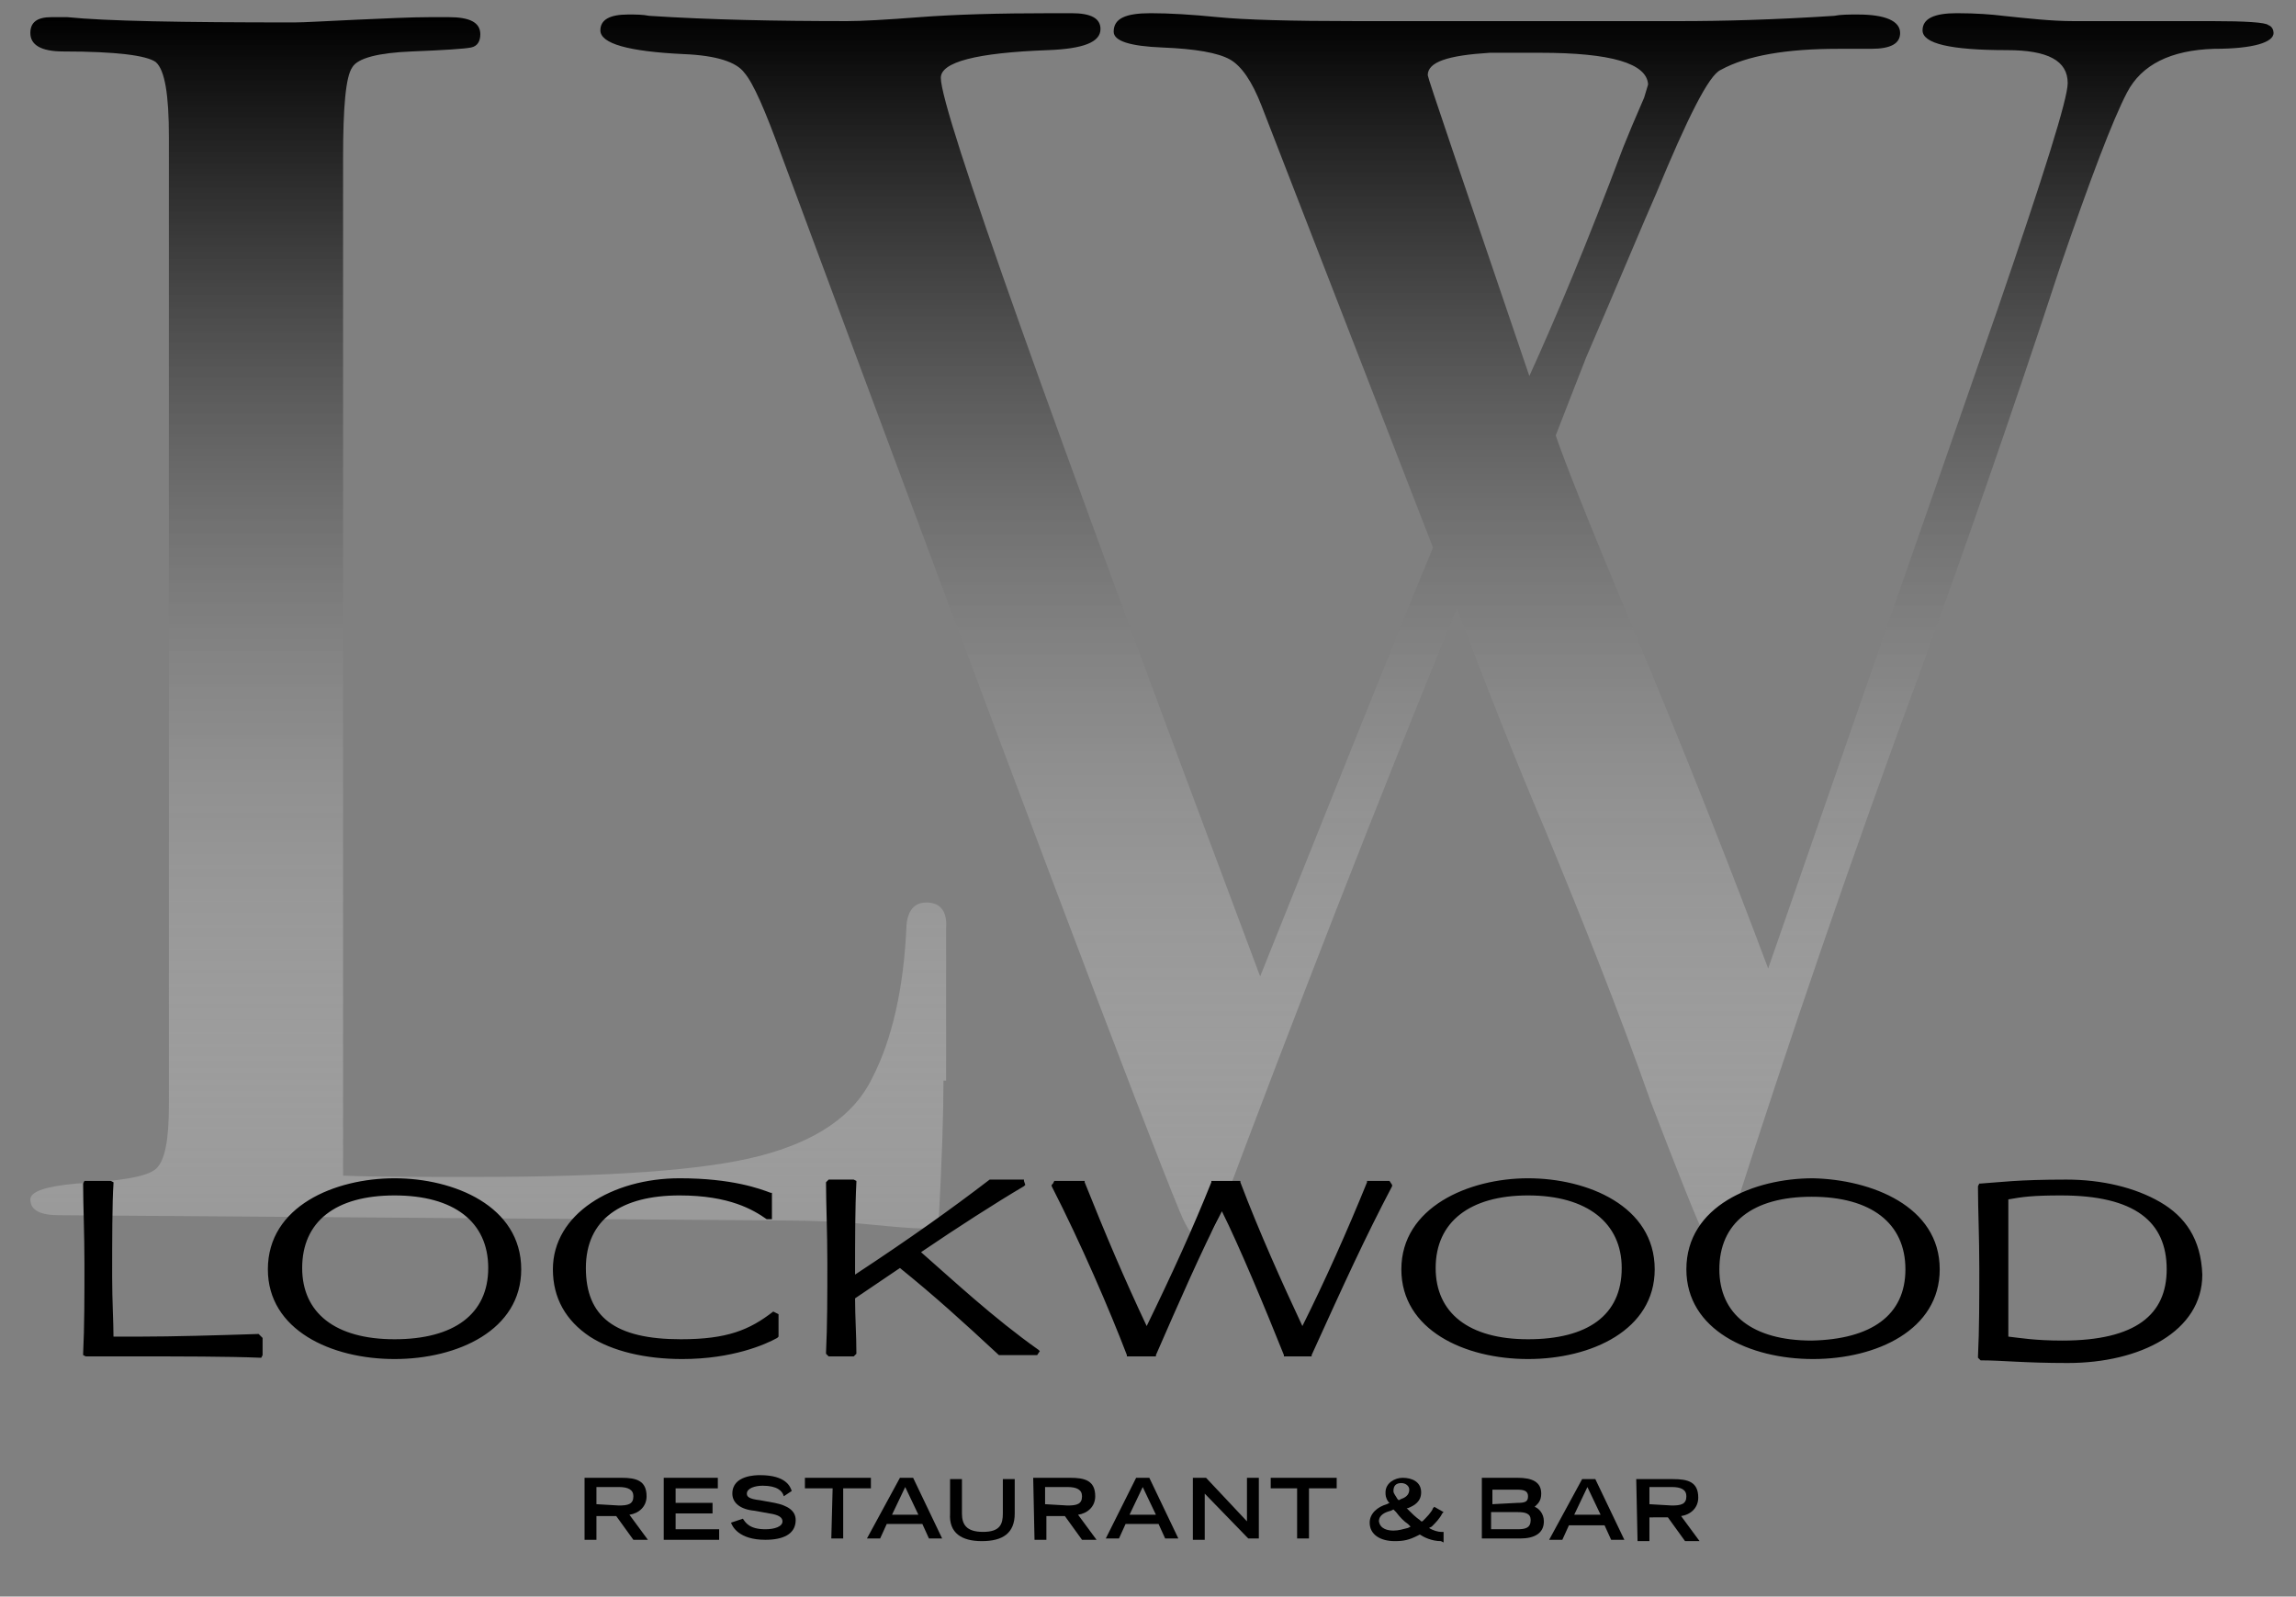 <?xml version="1.0" encoding="utf-8"?>
<!-- Generator: Adobe Illustrator 18.1.1, SVG Export Plug-In . SVG Version: 6.00 Build 0)  -->
<svg version="1.1" id="Layer_1" xmlns="http://www.w3.org/2000/svg" xmlns:xlink="http://www.w3.org/1999/xlink" x="0px" y="0px"
	 viewBox="66 7 174 121" enable-background="new 66 7 174 121" xml:space="preserve">
<rect x="66" y="7" width="174" height="121" fill="#808080" stroke="none"/>
<g>
	<g>
		
			<linearGradient id="SVGID_1_" gradientUnits="userSpaceOnUse" x1="149.9" y1="-345.894" x2="149.9" y2="13.14" gradientTransform="matrix(0.256 0 0 -0.256 64.722 11.756)">
			<stop  offset="0" style="stop-color:#FFFFFF;stop-opacity:0.2"/>
			<stop  offset="1" style="stop-color:#000000"/>
		</linearGradient>
		<path fill="url(#SVGID_1_)" d="M137.5,88.9c0,2.3-0.1,6-0.4,11.2h-1.4c-0.5,0-1.8-0.1-3.8-0.3c-2-0.2-4.3-0.3-6.8-0.3l-54.6-0.4
			c-1.5,0-2.2-0.4-2.2-1.2c0-0.6,1.2-1,3.5-1.2c3.3-0.2,5.3-0.5,6-1.1c0.7-0.6,1-2.2,1-4.9V17.4c0-3.2-0.3-5.1-1-5.7
			c-0.7-0.5-3-0.8-7-0.8c-1.7,0-2.5-0.5-2.5-1.4c0-0.8,0.5-1.2,1.6-1.2h1.2c2.9,0.3,8.6,0.4,17.2,0.4c0.8,0,2.3-0.1,4.6-0.2
			s4.2-0.2,5.7-0.2h1.4c1.6,0,2.4,0.4,2.4,1.3c0,0.5-0.2,0.9-0.7,1c-0.5,0.1-2,0.2-4.5,0.3c-2.5,0.1-4.1,0.5-4.5,1.2
			c-0.5,0.7-0.7,3-0.7,6.9v77.1c2.4,0.1,5.7,0.1,9.9,0.1c10.3,0,17.5-0.5,21.7-1.6s7.1-3,8.5-5.9c1.5-2.9,2.4-6.8,2.6-11.6
			c0.1-1.1,0.6-1.7,1.5-1.7c1.1,0,1.6,0.7,1.5,2v3.3c0,0.2,0,0.6,0,1.2s0,1.2,0,1.8v5.2H137.5z"/>
		
			<linearGradient id="SVGID_2_" gradientUnits="userSpaceOnUse" x1="430.998" y1="-349.006" x2="430.998" y2="14.696" gradientTransform="matrix(0.256 0 0 -0.256 64.722 11.756)">
			<stop  offset="0" style="stop-color:#FFFFFF;stop-opacity:0.2"/>
			<stop  offset="1" style="stop-color:#000000"/>
		</linearGradient>
		<path fill="url(#SVGID_2_)" d="M238.3,9.5c0,0.7-1.5,1.2-4.5,1.2c-3.3,0.1-5.5,1.2-6.6,3.3c-1.1,2.1-2.8,6.6-5.1,13.3
			c-3.9,11.9-7.5,22.1-10.5,30.4c-5.3,14.3-10,28.1-14.3,41.5c-0.4,1.1-0.8,1.7-1.3,1.7c-0.4,0-0.9-0.4-1.3-1.3s-1.6-3.9-3.6-9.1
			c-2.4-6.8-5.1-13.6-8-20.6c-2.3-5.4-4.5-11-6.7-16.8c-6.1,14.9-12.1,30.3-18.1,46.3c-0.4,1-0.8,1.6-1.3,1.6c-0.4,0-1-0.7-1.6-2.2
			c-2.7-6.5-12.8-33.2-30.2-80.1c-1.2-3.3-2.1-5.4-2.8-6.2c-0.6-0.8-2.1-1.3-4.6-1.4c-4.2-0.2-6.3-0.8-6.3-1.8
			c0-0.8,0.7-1.2,2.1-1.2c0.6,0,1.1,0,1.6,0.1c4.6,0.3,9.6,0.4,15,0.4c1.1,0,2.9-0.1,5.5-0.3c2.6-0.2,5.9-0.3,10.1-0.3h1.4
			c1.5,0,2.2,0.4,2.2,1.2c0,1-1.3,1.5-4,1.6c-5.4,0.2-8.1,0.9-8.1,2.1c0,2.5,8.1,25.2,24.2,68.1c5.9-14.7,10.2-25.5,13.1-32.5
			l-13-33.5c-0.7-1.8-1.5-3-2.4-3.5c-0.9-0.5-2.6-0.8-5.1-0.9s-3.7-0.5-3.7-1.2c0-1,0.9-1.4,2.8-1.4c1.4,0,3.1,0.1,5.1,0.3
			c2,0.2,5.5,0.3,10.5,0.3h10h14.5c3.2,0,7.1-0.1,11.7-0.4c0.5-0.1,1.1-0.1,1.8-0.1c2.1,0,3.2,0.5,3.2,1.4c0,0.8-0.7,1.2-2.2,1.2
			h-2.5c-3.9,0-6.9,0.5-8.9,1.6c-0.9,0.4-2.5,3.6-4.9,9.4c-1.1,2.5-2.8,6.6-5.3,12.4c-0.5,1.3-1.3,3.3-2.3,5.9
			c0.6,1.8,2.5,6.6,5.8,14.5c4.2,10,7.6,18.7,10.3,25.9c4.9-14.1,10.7-30.8,17.4-50c3.5-10.2,5.3-15.9,5.3-17.1
			c0-1.7-1.5-2.5-4.6-2.5c-4.3,0-6.4-0.5-6.4-1.5c0-0.9,0.9-1.3,2.6-1.3c1.5,0,2.7,0.1,3.5,0.2c1.9,0.2,3.7,0.4,5.3,0.4h10.5
			c2.6,0,4.1,0.1,4.3,0.3C238.2,9,238.3,9.3,238.3,9.5z M182.7,11h-1.6h-2.2c-3.2,0.2-4.7,0.7-4.7,1.7c0,0.2,2.6,7.8,7.7,22.8
			c2-4.4,4.4-10.1,7.1-17.3c0.4-1,0.9-2.2,1.6-3.8l0.3-1C190.8,11.8,188.1,11,182.7,11z"/>
	</g>
	<g>
		<g>
			<g>
				<path d="M124.6,106.4L124.6,106.4c-1.8,1.4-3.5,2.1-7,2.1c-5,0-7.2-1.7-7.2-5.4c0-3.7,2.7-5.5,7.1-5.5c3.8,0,5.6,1.1,6.6,1.8
					h0.1h0.2h0.1v-2h-0.1c-0.8-0.3-2.9-1.1-6.9-1.1c-5.1,0-9.6,2.7-9.6,6.9c0,2.2,1,3.9,2.8,5.1c1.7,1.1,4.2,1.7,7,1.7
					c3.8,0,6.3-1.1,7.2-1.6l0.1-0.1v-1.7L124.6,106.4L124.6,106.4z M85.6,108.1L85.6,108.1c-3.1,0.1-6.5,0.2-9,0.2c-0.7,0-1.4,0-2,0
					c0-1.1-0.1-2.7-0.1-4.5c0-2.7,0-5.7,0.1-7.1v-0.1l-0.2-0.1l0,0h-2l-0.1,0.2l0,0v0.1c0,1.5,0.1,3.7,0.1,6c0,2.3,0,4.8-0.1,6.8
					v0.1l0.2,0.1l0,0h0.1c1,0,2.4,0,3.8,0c3.2,0,6.9,0,9.3,0.1h0.1l0.1-0.2l0,0v-1.3L85.6,108.1L85.6,108.1z M135.8,101.9
					c2.8-1.9,5.6-3.7,7.8-5l0.1-0.1l-0.1-0.3v-0.1H141l0,0c-3,2.3-6.1,4.5-10.2,7.2c0-2.5,0-5.1,0.1-7v-0.1l-0.2-0.1l0,0h-1.9
					l-0.1,0.1l-0.1,0.1v0.1c0,1.5,0.1,3.7,0.1,6s0,4.8-0.1,6.8v0.1l0.1,0.1l0.1,0.1h1.9l0,0l0.1-0.1l0.1-0.1v-0.1
					c0-1.3-0.1-2.7-0.1-4.1l3.4-2.3c2.6,2.1,4.7,4,7.5,6.6h0.1h2.8l0.2-0.3l-0.1-0.1C141.3,106.9,138.2,104,135.8,101.9z M95.9,96.3
					c-4.5,0-9.6,2.1-9.6,6.9c0,4.6,4.8,6.8,9.6,6.8c4.8,0,9.6-2.2,9.6-6.8C105.5,98.4,100.4,96.3,95.9,96.3z M95.9,108.5
					c-4.5,0-7-2-7-5.4c0-3.5,2.5-5.5,7-5.5c4.5,0,7.1,2,7.1,5.5C103,106.6,100.4,108.5,95.9,108.5z M229.7,98.1
					c-1.9-1.1-4.4-1.7-7.1-1.7c-3.7,0-5,0.2-6.5,0.3H216l-0.1,0.2V97v0.1c0,1.5,0.1,3.7,0.1,6s0,4.7-0.1,6.7v0.1l0,0l0.1,0.1
					l0.1,0.1h0.1c1.5,0,3.2,0.2,6.5,0.2c5.5,0,10.2-2.4,10.2-6.7C232.8,100.9,231.6,99.2,229.7,98.1z M222.3,108.6
					c-2.1,0-3.2-0.2-4.1-0.3c0-1.9,0-4.2,0-6.3c0-1.6,0-3.1,0-4.1c1.1-0.2,1.9-0.3,4-0.3c5.6,0,8,2,8,5.6
					C230.2,106.6,227.9,108.6,222.3,108.6z M203.4,96.3c-4.5,0-9.6,2.1-9.6,6.9c0,4.6,4.8,6.8,9.6,6.8s9.6-2.2,9.6-6.8
					C213,98.4,207.8,96.4,203.4,96.3z M203.3,108.6c-4.5,0-7-2-7-5.4c0-3.5,2.5-5.5,7-5.5c4.5,0,7.1,2,7.1,5.5
					C210.4,106.7,207.8,108.5,203.3,108.6z M181.8,96.3c-4.5,0-9.6,2.2-9.6,6.9c0,4.6,4.8,6.8,9.6,6.8s9.6-2.2,9.6-6.8
					C191.4,98.4,186.3,96.3,181.8,96.3z M181.8,108.5L181.8,108.5c-4.5,0-7-2-7-5.4c0-3.5,2.6-5.5,7-5.5c4.5,0,7.1,2.1,7.1,5.5
					C188.9,106.7,186.3,108.5,181.8,108.5z M171.3,96.5h-1.7v0.1c-1.5,3.7-3.2,7.5-4.9,10.9c-1.5-3.2-3.3-7.2-4.7-10.9v-0.1h-2.2
					v0.1c-1.4,3.5-3,7-4.9,10.9c-1.7-3.6-3.1-6.9-4.7-10.9v-0.1h-2.3l-0.1,0.2l-0.1,0.1v0.1c2.2,4.3,4.4,9.4,5.7,12.8v0.1h2.2v-0.1
					c1.7-3.9,3.5-8,5-10.9c1.3,2.6,3.3,7.4,4.7,10.9v0.1h2.1v-0.1c2.5-5.5,4-8.8,6.1-12.8v-0.1L171.3,96.5L171.3,96.5z"/>
				<g>
					<path d="M110.3,119h2.8c1.1,0,1.9,0.2,1.9,1.4c0,0.8-0.6,1.3-1.3,1.4l1.4,1.9H114l-1.3-1.8h-1.5v1.8h-0.9V119z M112.9,121.1
						c0.7,0,1.1-0.1,1.1-0.7c0-0.5-0.4-0.7-1.1-0.7h-1.7v1.3L112.9,121.1L112.9,121.1z"/>
					<path d="M116.3,119h4.1v0.8h-3.2v1.1h2.8v0.8h-2.8v1.2h3.3v0.8h-4.2V119z"/>
					<path d="M125.4,120.4c-0.1-0.4-0.5-0.8-1.6-0.8c-0.6,0-1.2,0.2-1.2,0.6c0,0.2,0.1,0.4,1,0.5l1.1,0.2c1,0.2,1.6,0.6,1.6,1.3
						c0,1.1-1,1.5-2.3,1.5c-2,0-2.5-1-2.6-1.3l0.9-0.3c0.2,0.3,0.5,0.8,1.7,0.8c0.7,0,1.3-0.2,1.3-0.6c0-0.3-0.3-0.5-1-0.6l-1.1-0.2
						c-1.1-0.1-1.7-0.6-1.7-1.3c0-1.4,1.8-1.4,2.1-1.4c2,0,2.3,0.9,2.4,1.2L125.4,120.4z"/>
					<path d="M129.1,119.8H127V119h5v0.8h-2.1v3.8H129L129.1,119.8z"/>
					<path d="M134.2,119h1l2.2,4.6h-1l-0.5-1.1h-2.7l-0.5,1.1h-1L134.2,119z M135.6,121.8l-1-2.1l-1,2.1H135.6z"/>
					<path d="M142.9,121.7c0,1.5-0.9,2.1-2.5,2.1c-1.5,0-2.5-0.6-2.4-2.1v-2.6h0.9v2.6c0,0.8,0.3,1.4,1.6,1.4c1.3,0,1.5-0.6,1.5-1.4
						v-2.6h0.9V121.7z"/>
					<path d="M144.3,119h2.8c1.1,0,1.9,0.2,1.9,1.4c0,0.8-0.6,1.3-1.3,1.4l1.4,1.9h-1.1l-1.3-1.8h-1.4v1.8h-0.9L144.3,119z
						 M146.9,121.1c0.7,0,1.1-0.1,1.1-0.7c0-0.5-0.4-0.7-1.1-0.7h-1.7v1.3L146.9,121.1z"/>
					<path d="M152.1,119h1l2.2,4.6h-1l-0.5-1.1h-2.5l-0.5,1.1h-1L152.1,119z M153.6,121.8l-1-2.1l-1,2.1H153.6z"/>
					<path d="M156.4,119h1l3.1,3.3V119h0.9v4.6h-0.8l-3.3-3.4v3.5h-0.9V119z"/>
					<path d="M164.3,119.8h-2V119h5v0.8h-2.1v3.8h-0.9V119.8z"/>
					<path d="M175.2,123.8c-0.7,0-1.3-0.3-1.6-0.5l-0.2,0.1c-0.6,0.3-1,0.4-1.7,0.4c-1.1,0-1.9-0.5-1.9-1.4c0-0.7,0.6-1.2,1.3-1.4
						l0.2-0.1l-0.1-0.1c-0.2-0.3-0.2-0.5-0.2-0.7c0-0.7,0.7-1.1,1.3-1.1c0.7,0,1.4,0.3,1.4,1.1c0,0.7-0.5,1-1,1.2h-0.1l0.1,0.1
						c0.3,0.3,0.6,0.6,0.9,0.8l0.1,0.1h0.1c0.3-0.3,0.7-0.7,0.8-1l0.1-0.1l0.7,0.4l-0.1,0.1c-0.2,0.4-0.5,0.7-0.8,1l-0.2,0.1
						c0.3,0.2,0.7,0.3,0.9,0.3h0.2v0.8L175.2,123.8L175.2,123.8z M171.6,123c0.4,0,0.7-0.1,1.1-0.2l0.2-0.1l-0.2-0.2
						c-0.3-0.2-0.6-0.5-0.9-0.9l-0.2-0.2l-0.2,0.1c-0.4,0.1-0.9,0.3-0.9,0.8C170.6,122.9,171.2,123,171.6,123z M172.2,120.6
						c0.3-0.1,0.6-0.3,0.6-0.7c0-0.3-0.3-0.5-0.6-0.5c-0.4,0-0.6,0.2-0.6,0.6c0,0.2,0.2,0.4,0.3,0.6l0.1,0.1L172.2,120.6z"/>
					<path d="M178.2,119h2.8c1.1,0,1.8,0.3,1.8,1.2c0,0.6-0.3,0.8-0.5,1c0.3,0.1,0.7,0.5,0.7,1.1c0,0.9-0.7,1.3-1.8,1.3h-2.9V119
						H178.2z M181,120.9c0.6,0,0.8-0.1,0.8-0.5c0-0.4-0.3-0.5-0.8-0.5h-1.9v1.1L181,120.9L181,120.9z M181,122.9c0.6,0,1-0.1,1-0.7
						c0-0.5-0.4-0.6-1-0.6h-2v1.3H181z"/>
					<path d="M185.9,119.1h1l2.2,4.6h-1l-0.5-1.1h-2.7l-0.5,1.1h-1L185.9,119.1z M187.3,121.8l-1-2.1l-1,2.1H187.3z"/>
					<path d="M190,119.1h2.8c1.1,0,1.9,0.2,1.9,1.4c0,0.8-0.6,1.3-1.3,1.4l1.4,1.9h-1.1l-1.3-1.8H191v1.8h-0.9L190,119.1z
						 M192.7,121.1c0.7,0,1.1-0.1,1.1-0.7c0-0.5-0.4-0.7-1.1-0.7H191v1.3L192.7,121.1L192.7,121.1z"/>
				</g>
			</g>
		</g>
	</g>
</g>
</svg>
